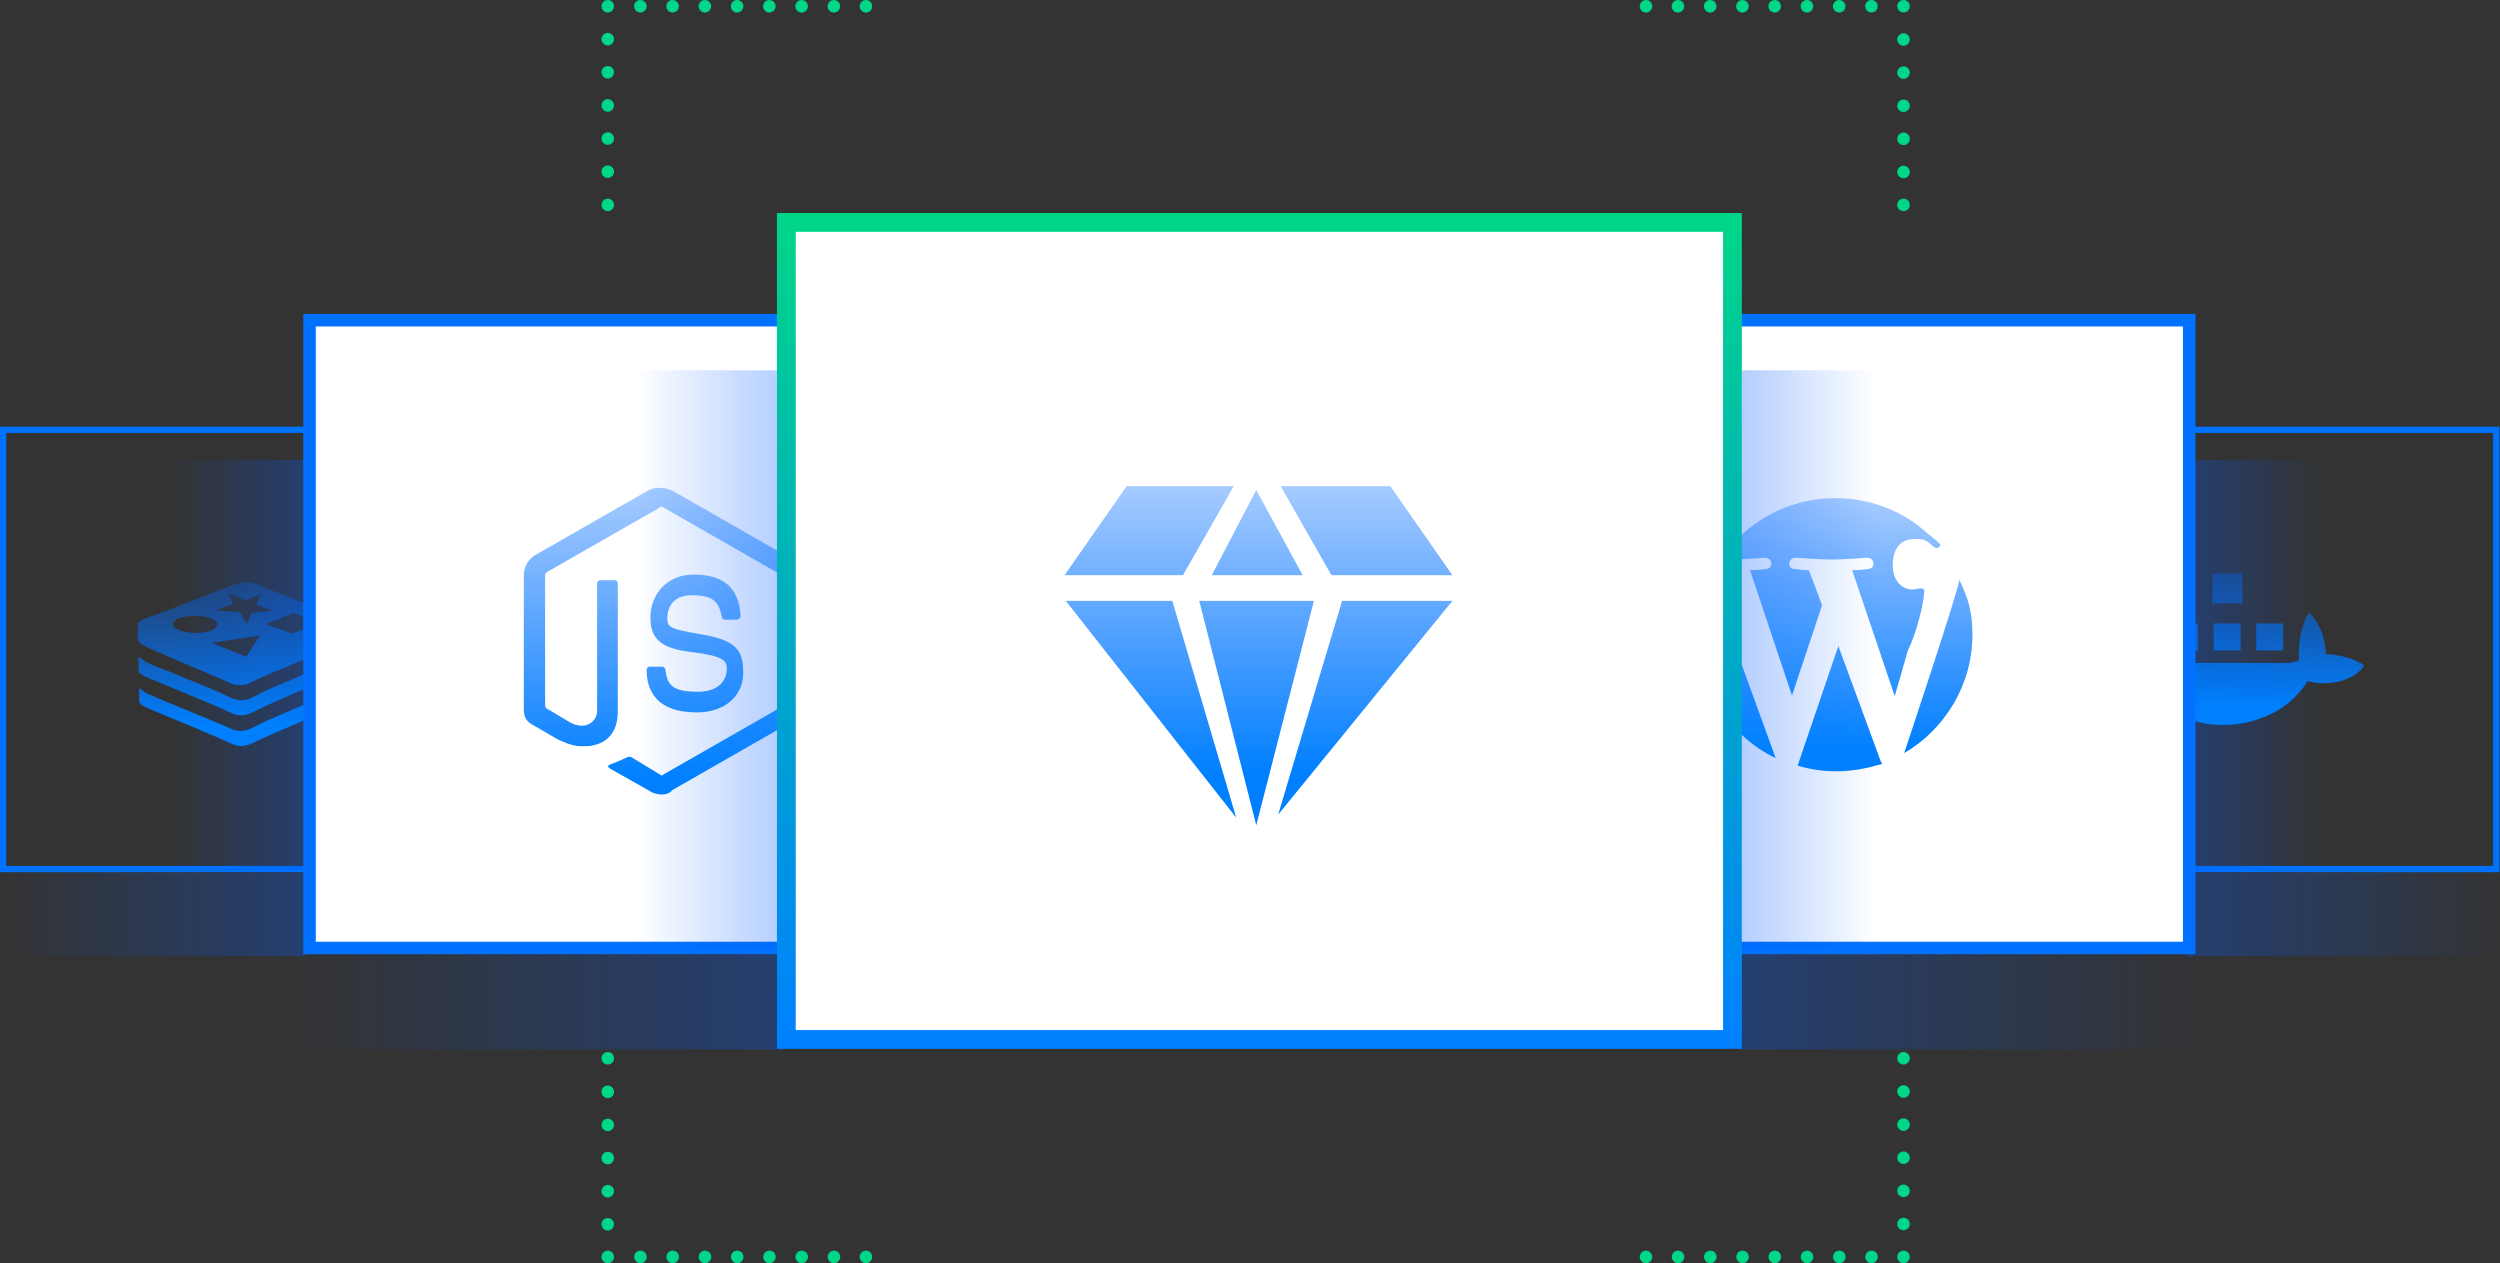 <svg id="Layer_1" xmlns="http://www.w3.org/2000/svg" viewBox="0 0 399 201.6"><rect x="0" y="0" width="399" height="201.6" fill="#333333" stroke="none"/><style>.st0{fill:none;stroke:#0072FF;stroke-linecap:round;stroke-miterlimit:10;} .st1{fill:url(#SVGID_1_);} .st2{fill:url(#SVGID_2_);} .st3{fill:url(#SVGID_3_);} .st4{fill:url(#SVGID_4_);} .st5{fill:url(#SVGID_5_);} .st6{fill:url(#SVGID_6_);} .st7{fill:url(#SVGID_7_);} .st8{fill:url(#SVGID_8_);} .st9{fill:url(#SVGID_9_);} .st10{fill:url(#SVGID_10_);} .st11{fill:url(#SVGID_11_);} .st12{fill:#FFFFFF;stroke:#0072FF;stroke-width:2;stroke-linecap:round;stroke-miterlimit:10;} .st13{fill:url(#SVGID_12_);} .st14{fill:url(#SVGID_13_);} .st15{fill:none;stroke:#00D688;stroke-width:2;stroke-linecap:round;stroke-miterlimit:10;} .st16{fill:none;stroke:#00D688;stroke-width:2;stroke-linecap:round;stroke-miterlimit:10;stroke-dasharray:0,5.287;} .st17{fill:none;stroke:#00D688;stroke-width:2;stroke-linecap:round;stroke-miterlimit:10;stroke-dasharray:0,5.147;} .st18{fill:url(#SVGID_14_);} .st19{fill:url(#SVGID_15_);} .st20{fill:url(#SVGID_16_);} .st21{fill:url(#SVGID_17_);} .st22{fill:url(#SVGID_18_);} .st23{fill:url(#SVGID_19_);} .st24{fill:url(#SVGID_20_);} .st25{fill:url(#SVGID_21_);} .st26{fill:#FFFFFF;stroke:url(#SVGID_22_);stroke-width:3;stroke-miterlimit:10;} .st27{fill:url(#SVGID_23_);} .st28{fill:url(#SVGID_24_);} .st29{fill:url(#SVGID_25_);} .st30{fill:url(#SVGID_26_);} .st31{fill:url(#SVGID_27_);} .st32{fill:url(#SVGID_28_);}</style><path class="st0" d="M0.5 68.6H73.8V138.7H0.5z"/><linearGradient id="SVGID_1_" gradientUnits="userSpaceOnUse" x1=".591" y1="58.05" x2="49.404" y2="58.05" gradientTransform="matrix(1 0 0 -1 0 204)"><stop offset="0" stop-color="#005AFF" stop-opacity="0"/><stop offset="1" stop-color="#005AFF" stop-opacity=".3"/></linearGradient><path class="st1" d="M0.7 152.6L48.8 152.6 48.8 139.3 0.7 139.3z"/><linearGradient id="SVGID_2_" gradientUnits="userSpaceOnUse" x1="-392.144" y1="-7741.406" x2="-370.606" y2="-7741.406" gradientTransform="translate(419.644 7847.556)"><stop offset="0" stop-color="#005AFF" stop-opacity="0"/><stop offset="1" stop-color="#005AFF" stop-opacity=".3"/></linearGradient><path class="st2" d="M27.5 73.4L48.8 73.4 48.8 138.9 27.5 138.9z"/><linearGradient id="SVGID_3_" gradientUnits="userSpaceOnUse" x1="38.8" y1="116" x2="38.8" y2="92.995"><stop offset="0" stop-color="#0080FF"/><stop offset="1" stop-color="#0069FF" stop-opacity=".3"/></linearGradient><path class="st3" d="M55.4,111.3c0,0.3-0.3,0.7-1.3,1.2c-1.8,0.9-11.1,4.8-13,5.7c-2,1.1-3,1.1-4.6,0.3c-1.6-0.8-11.3-4.8-13-5.5 c-0.9-0.4-1.3-0.8-1.3-1.1v-2.1c0.2,0.2,0.7,0.4,1.1,0.8c1.7,0.8,11.6,4.8,13.1,5.5c1.6,0.8,2.6,0.8,4.6-0.3c2-1.1,11.2-4.8,13-5.7 l0,0c0.9-0.4,1.3-0.9,1.3-1.1l0,0C55.4,108.9,55.4,111.1,55.4,111.3z M55.4,106.4c0,0.3-0.3,0.7-1.3,1.2c-0.1,0.1-0.3,0.1-0.4,0.2 c-0.3,0.1-0.7,0.3-1,0.4c-3.3,1.4-9.9,4.2-11.6,5.1c-2,1.1-3,1.1-4.6,0.3c-1.3-0.7-8.1-3.4-11.6-4.9c-0.4-0.2-0.9-0.3-1.2-0.5l0,0 c-0.1-0.1-0.2-0.1-0.3-0.1c-0.9-0.4-1.3-0.8-1.3-1.1v-2.2c0.2,0.2,0.7,0.4,1.1,0.8c0.5,0.2,1.8,0.9,3.4,1.4 c0.7,0.3,1.3,0.5,2.1,0.9c3.3,1.3,6.9,2.8,7.8,3.3c1.6,0.8,2.6,0.8,4.6-0.3c1.1-0.7,4.8-2.1,7.9-3.5c0.7-0.3,1.2-0.5,1.8-0.8 c1.5-0.7,2.8-1.2,3.4-1.5l0,0c0.9-0.4,1.3-0.9,1.3-1.1l0,0C55.4,104,55.4,106.1,55.4,106.4z"/><linearGradient id="SVGID_4_" gradientUnits="userSpaceOnUse" x1="38.755" y1="116" x2="38.755" y2="92.995"><stop offset="0" stop-color="#0080FF"/><stop offset="1" stop-color="#0069FF" stop-opacity=".3"/></linearGradient><path class="st4" d="M54.2,98.4c-1.7-0.7-11.1-4.2-12.8-5c-1.8-0.7-2.5-0.7-4.6,0.1c-2.1,0.8-11.8,4.6-13.6,5.2 c-0.9,0.3-1.2,0.7-1.2,1v2.4c0,0.3,0.4,0.7,1.3,1.1c0.1,0,0.1,0.1,0.2,0.1c0.2,0.1,0.7,0.3,1.1,0.5c1.2,0.5,3,1.3,4.8,2.1 c0.9,0.3,1.8,0.8,2.7,1.1c2,0.9,3.6,1.5,4.2,1.8c1.6,0.8,2.6,0.8,4.6-0.3c0.8-0.3,2.3-1.1,4.2-1.8c0.9-0.3,1.7-0.8,2.6-1.1 c1.8-0.9,3.8-1.6,5-2.2c0.3-0.2,0.7-0.3,0.9-0.4c0.1-0.1,0.3-0.1,0.4-0.1c0.9-0.4,1.5-0.9,1.5-1.2s0-2.3,0-2.3 C55.6,99,55,98.7,54.2,98.4z M36.5,94.7l2.6,1.1l2.5-0.9l-0.7,1.6l2.6,1l-3.3,0.3l-0.8,1.8l-1.1-1.8l-0.1-0.1l-3.8-0.3l2.8-1 L36.5,94.7z M31.2,101c-0.4,0-0.9,0-1.3-0.1c-1.3-0.2-2.3-0.7-2.3-1.3c0-0.8,1.6-1.3,3.6-1.3c1.4,0,2.7,0.3,3.3,0.9 c0.1,0.2,0.2,0.3,0.2,0.5C34.5,100.5,33,101.1,31.2,101z M40.6,102.8l-1.3,2l-3.3-1.3l-2.2-0.9l7.7-1.2L40.6,102.8z M47.8,100.7 l-0.9,0.3l-0.4,0.1l-4.1-1.5l1.3-0.5l3.1-1.3l4,1.6L47.8,100.7z"/><path class="st0" d="M336.1 68.6H398.4V138.7H336.1z"/><linearGradient id="SVGID_5_" gradientUnits="userSpaceOnUse" x1="3258.898" y1="58.05" x2="3309.436" y2="58.05" gradientTransform="rotate(180 1828.99 102)"><stop offset="0" stop-color="#005AFF" stop-opacity="0"/><stop offset="1" stop-color="#005AFF" stop-opacity=".3"/></linearGradient><path class="st5" d="M349.1 139.3H398.9V152.6H349.1z"/><linearGradient id="SVGID_6_" gradientUnits="userSpaceOnUse" x1="3287.553" y1="97.8" x2="3309.091" y2="97.8" gradientTransform="rotate(180 1828.99 102)"><stop offset="0" stop-color="#005AFF" stop-opacity="0"/><stop offset="1" stop-color="#005AFF" stop-opacity=".3"/></linearGradient><path class="st6" d="M349.1 73.4H370.3V139H349.1z"/><linearGradient id="SVGID_7_" gradientUnits="userSpaceOnUse" x1="361.031" y1="113" x2="361.031" y2="89.367"><stop offset="0" stop-color="#0080FF"/><stop offset="1" stop-color="#0069FF" stop-opacity=".3"/></linearGradient><path class="st7" d="M344.8,106.1c0,0-1.2,9.6,9.8,9.6c0,0,9,0.5,13.7-7c3.3,1,7.8-0.2,9-2.5c0,0-1.9-1.6-6.1-1.8 c0,0,0-4.3-2.7-6.6c0,0-1.8,2.4-1.6,7.6c-0.4,0.2-1,0.3-1.5,0.4h-20.6L344.8,106.1L344.8,106.1z"/><linearGradient id="SVGID_8_" gradientUnits="userSpaceOnUse" x1="348.65" y1="113" x2="348.65" y2="89.367"><stop offset="0" stop-color="#0080FF"/><stop offset="1" stop-color="#0069FF" stop-opacity=".3"/></linearGradient><path class="st8" d="M346.5 99.5H350.8V103.8H346.5z"/><linearGradient id="SVGID_9_" gradientUnits="userSpaceOnUse" x1="355.45" y1="113" x2="355.45" y2="89.367"><stop offset="0" stop-color="#0080FF"/><stop offset="1" stop-color="#0069FF" stop-opacity=".3"/></linearGradient><path class="st9" d="M353.3 99.5H357.6V103.8H353.3z"/><linearGradient id="SVGID_10_" gradientUnits="userSpaceOnUse" x1="355.5" y1="113" x2="355.5" y2="89.367"><stop offset="0" stop-color="#0080FF"/><stop offset="1" stop-color="#0069FF" stop-opacity=".3"/></linearGradient><path class="st10" d="M353.1 91.5H357.9V96.3H353.1z"/><linearGradient id="SVGID_11_" gradientUnits="userSpaceOnUse" x1="362.25" y1="113" x2="362.25" y2="89.367"><stop offset="0" stop-color="#0080FF"/><stop offset="1" stop-color="#0069FF" stop-opacity=".3"/></linearGradient><path class="st11" d="M360.1 99.5H364.4V103.8H360.1z"/><path class="st12" d="M49.4 51.1H127.5V151.3H49.4z"/><linearGradient id="SVGID_12_" gradientUnits="userSpaceOnUse" x1="46.637" y1="44.1" x2="126.137" y2="44.1" gradientTransform="matrix(1 0 0 -1 0 204)"><stop offset="0" stop-color="#005AFF" stop-opacity="0"/><stop offset="1" stop-color="#005AFF" stop-opacity=".3"/></linearGradient><path class="st13" d="M46.8 167.5L125.2 167.5 125.2 152.3 46.8 152.3z"/><linearGradient id="SVGID_13_" gradientUnits="userSpaceOnUse" x1="3306.658" y1="44.1" x2="3381.357" y2="44.1" gradientTransform="rotate(180 1828.99 102)"><stop offset="0" stop-color="#005AFF" stop-opacity="0"/><stop offset="1" stop-color="#005AFF" stop-opacity=".3"/></linearGradient><path class="st14" d="M277.5 152.3H351.2V167.5H277.5z"/><path class="st12" d="M273.8 51.1H349.4V151.3H273.8z"/><path class="st15" d="M97 32.7L97 32.7"/><path class="st16" d="M97 27.4L97 3.6"/><path class="st15" d="M97 1L97 1"/><path class="st17" d="M102.2 1L135.6 1"/><path class="st15" d="M138.2 1L138.2 1"/><g><path class="st15" d="M262.7 1L262.7 1"/><path class="st17" d="M267.8 1L301.3 1"/><path class="st15" d="M303.8 1L303.8 1"/><path class="st16" d="M303.8 6.3L303.8 30.1"/><path class="st15" d="M303.8 32.7L303.8 32.7"/></g><g><path class="st15" d="M303.8 168.9L303.8 168.9"/><path class="st16" d="M303.8 174.2L303.8 198"/><path class="st15" d="M303.8 200.6L303.8 200.6"/><path class="st17" d="M298.7 200.6L265.2 200.6"/><path class="st15" d="M262.7 200.6L262.7 200.6"/></g><g><path class="st15" d="M138.2 200.6L138.2 200.6"/><path class="st17" d="M133.1 200.6L99.6 200.6"/><path class="st15" d="M97 200.6L97 200.6"/><path class="st16" d="M97 195.4L97 171.6"/><path class="st15" d="M97 168.9L97 168.9"/></g><linearGradient id="SVGID_14_" gradientUnits="userSpaceOnUse" x1="3358.628" y1="98.8" x2="3380.258" y2="98.8" gradientTransform="rotate(180 1828.99 102)"><stop offset="0" stop-color="#005AFF" stop-opacity="0"/><stop offset="1" stop-color="#005AFF" stop-opacity=".3"/></linearGradient><path class="st18" d="M278 59.1H299.3V151.3H278z"/><linearGradient id="SVGID_15_" gradientUnits="userSpaceOnUse" x1="-318.115" y1="-7742.355" x2="-294.63" y2="-7742.355" gradientTransform="translate(419.644 7847.556)"><stop offset="0" stop-color="#005AFF" stop-opacity="0"/><stop offset="1" stop-color="#005AFF" stop-opacity=".3"/></linearGradient><path class="st19" d="M101.6 59.1L124.7 59.1 124.7 151.3 101.6 151.3z"/><g><linearGradient id="SVGID_16_" gradientUnits="userSpaceOnUse" x1="277.25" y1="119.5" x2="277.25" y2="76.974"><stop offset="0" stop-color="#0080FF"/><stop offset="1" stop-color="#0069FF" stop-opacity=".3"/></linearGradient><path class="st20" d="M271.1,101.3c0,8.6,5,16.2,12.3,19.7L273,92.4C271.7,95.1,271.1,98.1,271.1,101.3z"/><linearGradient id="SVGID_17_" gradientUnits="userSpaceOnUse" x1="292.15" y1="119.5" x2="292.15" y2="76.974"><stop offset="0" stop-color="#0080FF"/><stop offset="1" stop-color="#0069FF" stop-opacity=".3"/></linearGradient><path class="st21" d="M307.1,94.6c0.2-1.4-1.4-0.2-2.6-0.6c-1.8-0.5-2.6-2.4-2.4-4.4c0.3-3,2.1-3.9,4.7-3.5 c1.4,0.2,2.1,2.3,2.9,0.9c0-0.2-1.2-1.2-2-1.8c-3.9-3.6-9.1-5.7-14.8-5.7c-7.6,0-14.4,3.9-18.3,9.8c0.5,0,1.1,0,1.4,0 c2.3,0,5.7-0.3,5.7-0.3c1.2,0,1.4,1.7,0.2,1.8c0,0-1.2,0.2-2.6,0.2l6.7,20l4.8-14.4l-2.1-5.6c-1.2,0-2.3-0.2-2.3-0.2 c-1.2,0-1.1-1.8,0.2-1.8c0,0,3.6,0.3,5.7,0.3c2.3,0,5.7-0.3,5.7-0.3c1.2,0,1.4,1.7,0.2,1.8c0,0-1.2,0.2-2.6,0.2l6.8,20.1l2.1-7.3 C305.9,101,307,96.4,307.1,94.6z"/><linearGradient id="SVGID_18_" gradientUnits="userSpaceOnUse" x1="293.65" y1="119.5" x2="293.65" y2="76.974"><stop offset="0" stop-color="#0080FF"/><stop offset="1" stop-color="#0069FF" stop-opacity=".3"/></linearGradient><path class="st22" d="M293.4,103.1l-6.5,19.1c2,0.6,4.1,0.9,6.2,0.9c2.6,0,5-0.5,7.3-1.2c0-0.2-0.2-0.2-0.2-0.3L293.4,103.1z"/><linearGradient id="SVGID_19_" gradientUnits="userSpaceOnUse" x1="309.35" y1="119.5" x2="309.35" y2="76.974"><stop offset="0" stop-color="#0080FF"/><stop offset="1" stop-color="#0069FF" stop-opacity=".3"/></linearGradient><path class="st23" d="M312.7,92.5c0.2,0.8-8.8,27.7-8.8,27.7c6.5-3.8,10.9-10.9,10.9-18.9C314.8,97.5,314.1,95.5,312.7,92.5z"/></g><g><linearGradient id="SVGID_20_" gradientUnits="userSpaceOnUse" x1="105.35" y1="124" x2="105.35" y2="74.99"><stop offset="0" stop-color="#0080FF"/><stop offset="1" stop-color="#0069FF" stop-opacity=".3"/></linearGradient><path class="st24" d="M105.6,126.8c-0.6,0-1.4-0.2-1.8-0.5l-6.2-3.5c-0.9-0.5-0.5-0.6-0.2-0.8c1.2-0.5,1.4-0.5,2.8-1.2 c0.2,0,0.3,0,0.5,0l4.6,2.8c0.2,0.2,0.5,0.2,0.6,0l18-10.3c0.2-0.2,0.3-0.3,0.3-0.5v-21c0-0.2-0.2-0.5-0.3-0.5l-18-10.3 c-0.2-0.2-0.5-0.2-0.6,0l-18,10.3c-0.2,0.2-0.3,0.3-0.3,0.5v20.8c0,0.2,0.2,0.5,0.3,0.5l3.7,2.2c2.6,1.4,4.3-0.3,4.3-1.8V93.1 c0-0.3,0.3-0.5,0.5-0.5h2.3c0.3,0,0.5,0.2,0.5,0.5v20.5c0,3.5-2,5.5-5.4,5.5c-1.1,0-1.8,0-4.2-1.1l-4.3-2.5 c-1.1-0.8-1.1-1.5-1.1-2.8V91.8c0-1.4,0.8-2.6,1.8-3.2l18-10.3c1.1-0.6,2.6-0.6,3.9,0l18,10.3c1.2,0.6,1.8,2,1.8,3.2v20.8 c0,1.4-0.8,2.6-1.8,3.2l-18,10.3C106.8,126.7,106.2,126.8,105.6,126.8z"/><linearGradient id="SVGID_21_" gradientUnits="userSpaceOnUse" x1="110.911" y1="124" x2="110.911" y2="74.99"><stop offset="0" stop-color="#0080FF"/><stop offset="1" stop-color="#0069FF" stop-opacity=".3"/></linearGradient><path class="st25" d="M111.2,113.7c-6.6,0-8-3.7-8-6.8c0-0.3,0.2-0.5,0.5-0.5h2c0.2,0,0.5,0.2,0.5,0.5c0.3,2.5,1.2,3.5,5.2,3.5 c3.2,0,4.6-1.7,4.6-3.7c0-1.2-0.5-2-5.4-2.6c-4.2-0.5-6.8-1.5-6.8-5.5c0-3.7,2.6-6.9,6.9-6.9c4.9,0,7.2,2.2,7.5,6.5 c0,0.2,0,0.3-0.2,0.5s-0.2,0.2-0.3,0.2h-2c-0.2,0-0.5-0.2-0.5-0.5c-0.5-2.5-1.5-3.4-4.8-3.4c-3.5,0-3.9,2.6-3.9,3.7 c0,1.4,0.5,1.7,5.2,2.5c4.6,0.8,6.9,1.8,6.9,5.7C118.9,110.6,116.1,113.7,111.2,113.7z"/></g><linearGradient id="SVGID_22_" gradientUnits="userSpaceOnUse" x1="201" y1="170" x2="201" y2="36.6" gradientTransform="matrix(1 0 0 -1 0 204)"><stop offset="0" stop-color="#00D688"/><stop offset="1" stop-color="#0080FF"/></linearGradient><path class="st26" d="M125.5 35.5H276.5V165.9H125.5z"/><g><linearGradient id="SVGID_23_" gradientUnits="userSpaceOnUse" x1="218.1" y1="123.5" x2="218.1" y2="73.909"><stop offset="0" stop-color="#0080FF"/><stop offset="1" stop-color="#0069FF" stop-opacity=".3"/></linearGradient><path class="st27" d="M231.8 91.8L221.9 77.6 204.4 77.6 212.5 91.8z"/><linearGradient id="SVGID_24_" gradientUnits="userSpaceOnUse" x1="217.9" y1="123.5" x2="217.9" y2="73.909"><stop offset="0" stop-color="#0080FF"/><stop offset="1" stop-color="#0069FF" stop-opacity=".3"/></linearGradient><path class="st28" d="M204 130L231.8 95.9 214.2 95.9z"/><linearGradient id="SVGID_25_" gradientUnits="userSpaceOnUse" x1="200.55" y1="123.5" x2="200.55" y2="73.909"><stop offset="0" stop-color="#0080FF"/><stop offset="1" stop-color="#0069FF" stop-opacity=".3"/></linearGradient><path class="st29" d="M200.5 131.7L209.7 95.9 191.4 95.9z"/><linearGradient id="SVGID_26_" gradientUnits="userSpaceOnUse" x1="183.4" y1="123.5" x2="183.4" y2="73.909"><stop offset="0" stop-color="#0080FF"/><stop offset="1" stop-color="#0069FF" stop-opacity=".3"/></linearGradient><path class="st30" d="M196.9 77.6L179.8 77.6 169.9 91.8 188.8 91.8z"/><linearGradient id="SVGID_27_" gradientUnits="userSpaceOnUse" x1="200.65" y1="123.5" x2="200.65" y2="73.909"><stop offset="0" stop-color="#0080FF"/><stop offset="1" stop-color="#0069FF" stop-opacity=".3"/></linearGradient><path class="st31" d="M200.5 78.2L193.4 91.8 207.9 91.8z"/><linearGradient id="SVGID_28_" gradientUnits="userSpaceOnUse" x1="183.7" y1="123.5" x2="183.7" y2="73.909"><stop offset="0" stop-color="#0080FF"/><stop offset="1" stop-color="#0069FF" stop-opacity=".3"/></linearGradient><path class="st32" d="M170.1 95.9L197.3 130.5 187.1 95.9z"/></g></svg>